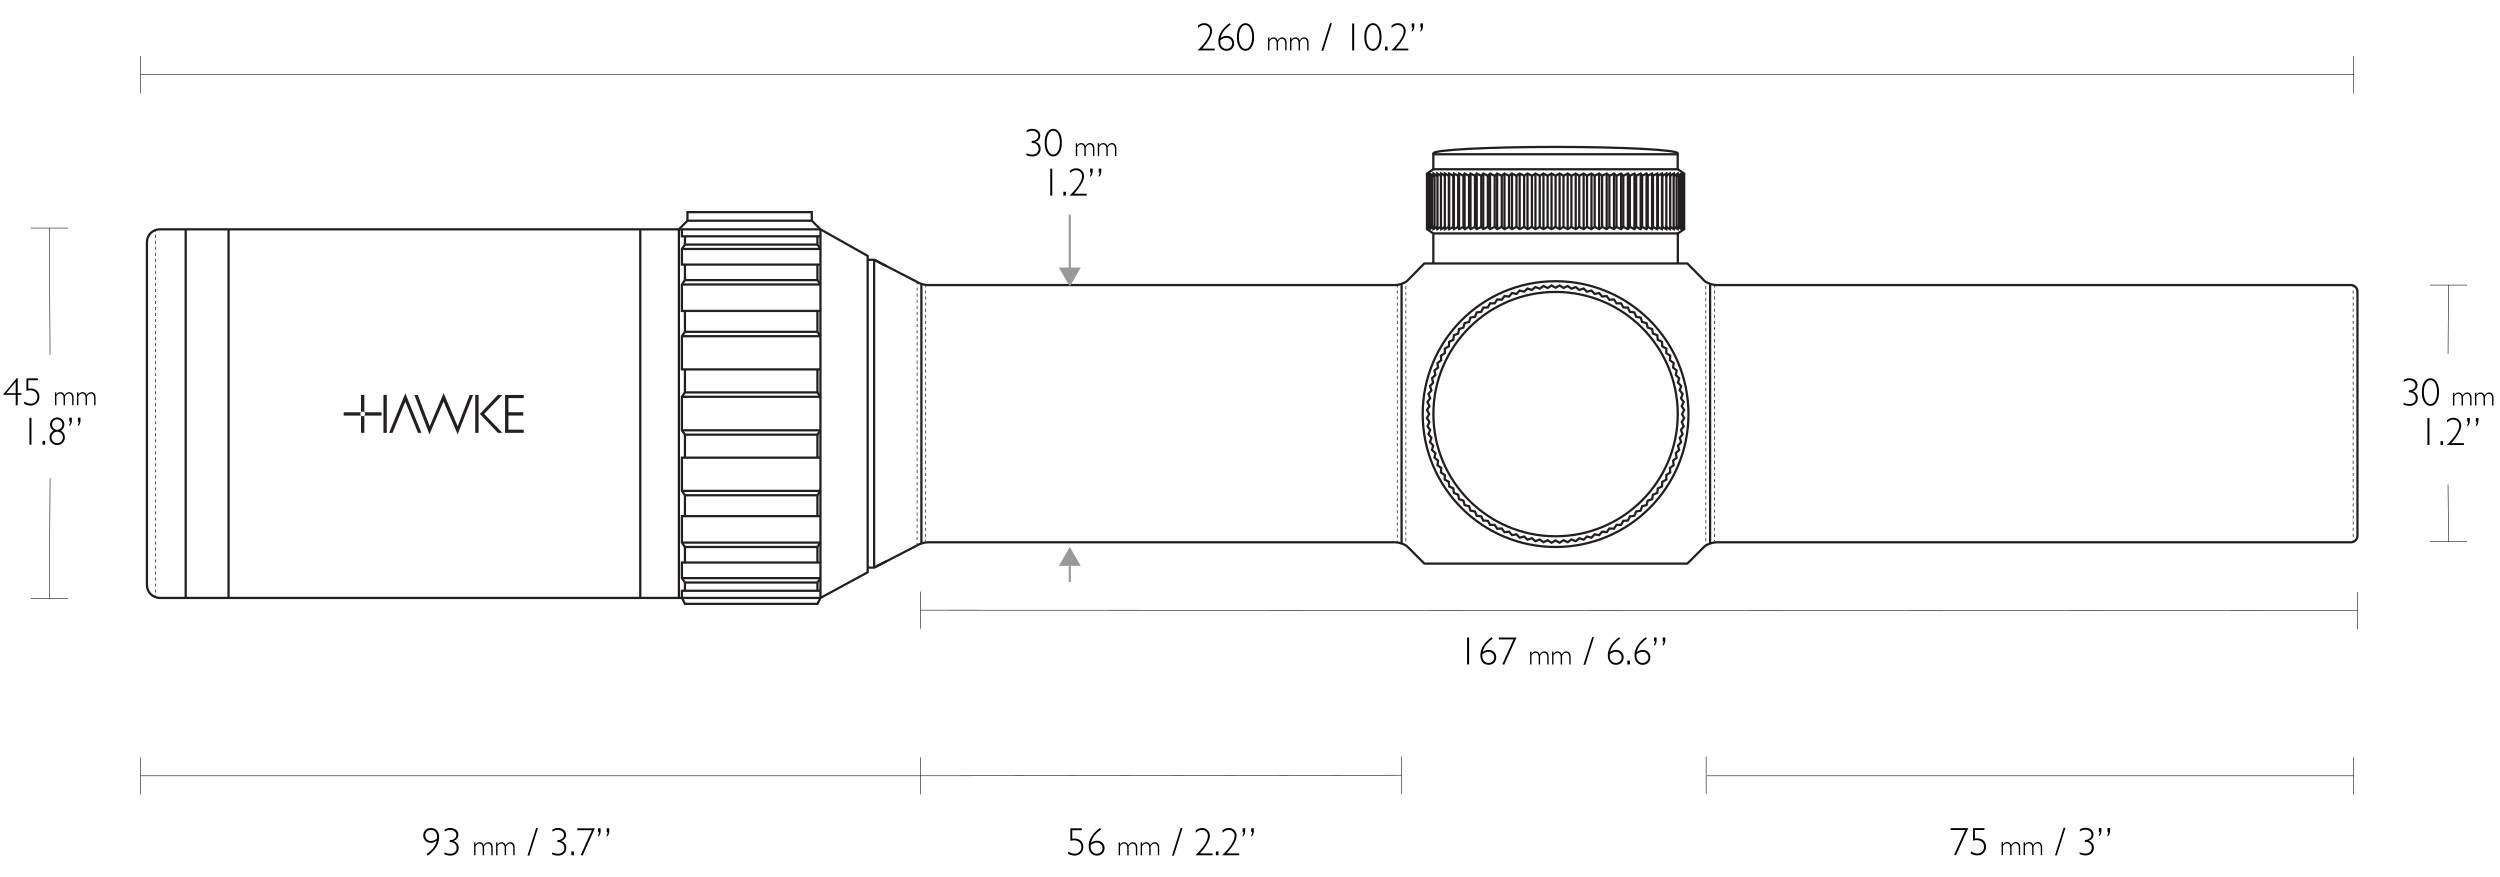 <?xml version="1.0" encoding="UTF-8"?><svg xmlns="http://www.w3.org/2000/svg" width="1140" height="400" viewBox="0 0 1140 400"><defs><style>.cls-1{stroke-dasharray:0 0 1.368 1.368;}.cls-1,.cls-2,.cls-3,.cls-4,.cls-5,.cls-6,.cls-7,.cls-8,.cls-9,.cls-10{fill:none;stroke-miterlimit:10;}.cls-1,.cls-2,.cls-3,.cls-4,.cls-5,.cls-7,.cls-8,.cls-9{stroke:#231f20;}.cls-1,.cls-2,.cls-4,.cls-5,.cls-7,.cls-8,.cls-9{stroke-width:.345px;}.cls-2{stroke-dasharray:0 0 1.386 1.386;}.cls-3{stroke-width:1.034px;}.cls-4{stroke-dasharray:0 0 1.392 1.392;}.cls-5{stroke-dasharray:0 0 1.387 1.387;}.cls-6{stroke:#999;}.cls-7{stroke-dasharray:0 0 1.387 1.387;}.cls-8{stroke-dasharray:0 0 1.371 1.371;}.cls-11,.cls-12,.cls-13{stroke-width:0px;}.cls-12{fill:#231f20;}.cls-13{fill:#999;}.cls-10{stroke:#000;stroke-width:.25px;}</style></defs><g id="SCOPE"><polyline class="cls-3" points="395.656 118.462 398.609 118.462 404.273 121.381"/><line class="cls-3" x1="639.118" y1="247.667" x2="639.118" y2="129.387"/><line class="cls-9" x1="641.075" y1="248.844" x2="641.075" y2="248.154"/><line class="cls-1" x1="641.075" y1="246.786" x2="641.075" y2="129.804"/><line class="cls-9" x1="641.075" y1="129.12" x2="641.075" y2="128.431"/><line class="cls-9" x1="637.162" y1="247.279" x2="637.162" y2="246.589"/><line class="cls-4" x1="637.162" y1="245.197" x2="637.162" y2="131.772"/><line class="cls-9" x1="637.162" y1="131.076" x2="637.162" y2="130.386"/><line class="cls-3" x1="779.807" y1="129.271" x2="779.807" y2="248.003"/><line class="cls-9" x1="781.764" y1="130.386" x2="781.764" y2="131.076"/><line class="cls-5" x1="781.764" y1="132.463" x2="781.764" y2="245.505"/><line class="cls-9" x1="781.764" y1="246.199" x2="781.764" y2="246.888"/><line class="cls-9" x1="777.85" y1="128.431" x2="777.85" y2="129.12"/><line class="cls-1" x1="777.85" y1="130.488" x2="777.85" y2="247.47"/><line class="cls-9" x1="777.85" y1="248.154" x2="777.85" y2="248.844"/><line class="cls-9" x1="70.913" y1="105.022" x2="70.913" y2="105.712"/><line class="cls-8" x1="70.913" y1="107.082" x2="70.913" y2="270.888"/><line class="cls-9" x1="70.913" y1="271.573" x2="70.913" y2="272.263"/><line class="cls-3" x1="104.218" y1="104.567" x2="104.218" y2="272.653"/><line class="cls-3" x1="291.967" y1="104.567" x2="291.967" y2="272.653"/><polygon class="cls-3" points="363.985 272.668 309.572 272.668 309.572 104.584 368.482 104.584 374.128 104.567 395.656 116.703 395.656 260.963 374.128 272.653 363.985 272.668"/><line class="cls-3" x1="420.158" y1="247.669" x2="420.158" y2="129.605"/><line class="cls-9" x1="422.115" y1="246.888" x2="422.115" y2="246.199"/><line class="cls-5" x1="422.115" y1="244.812" x2="422.115" y2="131.769"/><line class="cls-9" x1="422.115" y1="131.076" x2="422.115" y2="130.386"/><line class="cls-9" x1="418.202" y1="248.24" x2="418.202" y2="247.551"/><line class="cls-2" x1="418.202" y1="246.165" x2="418.202" y2="130.417"/><line class="cls-9" x1="418.202" y1="129.724" x2="418.202" y2="129.034"/><line class="cls-3" x1="398.609" y1="258.813" x2="398.609" y2="118.462"/><path class="cls-3" d="M309.589,104.567H72.864c-3.239,0-5.864,2.626-5.864,5.864v156.358c0,3.24,2.625,5.864,5.864,5.864h236.725"/><line class="cls-3" x1="84.671" y1="104.567" x2="84.671" y2="272.653"/><polygon class="cls-12" points="177.422 197.382 179.001 197.382 181.315 191.701 181.716 190.699 184.814 183.241 187.89 190.696 190.607 197.382 192.185 197.382 184.815 179.343 177.422 197.382 177.422 197.382"/><polygon class="cls-12" points="208.698 194.373 202.311 179.268 195.944 194.381 190.499 180.092 188.949 180.092 195.821 198.072 202.244 183.09 208.688 198.064 215.732 180.092 214.179 180.092 208.698 194.373 208.698 194.373"/><polygon class="cls-12" points="227.032 180.092 218.823 188.741 227.053 197.382 229.081 197.382 220.778 188.749 229.082 180.092 227.032 180.092 227.032 180.092"/><polygon class="cls-12" points="216.714 197.387 218.233 197.387 218.233 180.092 216.714 180.092 216.714 197.387 216.714 197.387"/><polygon class="cls-12" points="230.321 197.382 238.81 197.382 238.81 195.93 231.842 195.93 231.842 189.492 238.603 189.492 238.603 187.989 231.842 187.989 231.842 181.544 238.81 181.544 238.81 180.092 230.321 180.092 230.321 197.382 230.321 197.382"/><polygon class="cls-12" points="174.853 197.387 176.371 197.387 176.371 180.092 174.853 180.092 174.853 197.387 174.853 197.387"/><path class="cls-12" d="M156.712,187.981v1.519h7.91c-.195-.197-.314-.463-.314-.76s.118-.566.314-.76h-7.91Z"/><path class="cls-12" d="M164.626,187.978c.194-.194.462-.315.76-.315.294,0,.562.121.757.315v-7.886h-1.516v7.886h0Z"/><path class="cls-12" d="M166.46,188.741c0,.296-.12.563-.312.76h7.859v-1.519h-7.86c.194.194.314.463.314.76h0Z"/><path class="cls-12" d="M164.626,189.503v7.885h1.516v-7.885c-.195.194-.463.312-.757.312-.298,0-.566-.118-.76-.312h0Z"/><polyline class="cls-3" points="404.165 255.948 398.609 258.813 395.656 258.813"/><path class="cls-3" d="M765.053,188.832c0,30.77-24.942,55.71-55.711,55.71s-55.71-24.941-55.71-55.71,24.942-55.708,55.71-55.708,55.711,24.941,55.711,55.708Z"/><polygon class="cls-3" points="709.342 131.192 711.185 130.19 712.961 131.305 714.864 130.424 716.566 131.644 718.522 130.885 720.143 132.213 722.139 131.574 723.675 133.002 725.711 132.493 727.152 134.012 729.216 133.63 730.563 135.24 732.642 134.99 733.884 136.676 735.98 136.558 737.111 138.322 739.209 138.333 740.228 140.165 742.321 140.307 743.22 142.198 745.303 142.473 746.084 144.418 748.142 144.822 748.799 146.813 750.828 147.346 751.361 149.374 753.352 150.032 753.756 152.09 755.704 152.873 755.976 154.953 757.869 155.855 758.009 157.948 759.844 158.967 759.855 161.062 761.619 162.196 761.498 164.289 763.187 165.531 762.936 167.613 764.544 168.958 764.164 171.021 765.684 172.462 765.175 174.498 766.602 176.034 765.964 178.03 767.292 179.654 766.529 181.61 767.752 183.312 766.872 185.214 767.984 186.989 766.982 188.832 767.984 190.673 766.872 192.451 767.752 194.353 766.529 196.055 767.292 198.011 765.964 199.633 766.602 201.629 765.175 203.164 765.684 205.201 764.164 206.644 764.544 208.705 762.936 210.052 763.187 212.131 761.498 213.373 761.619 215.469 759.855 216.6 759.844 218.699 758.009 219.717 757.869 221.81 755.976 222.71 755.704 224.792 753.756 225.573 753.352 227.631 751.361 228.288 750.828 230.317 748.799 230.85 748.142 232.841 746.084 233.245 745.303 235.19 743.22 235.464 742.321 237.358 740.228 237.498 739.209 239.332 737.111 239.343 735.98 241.108 733.884 240.986 732.642 242.675 730.563 242.425 729.216 244.033 727.152 243.653 725.711 245.172 723.675 244.663 722.139 246.088 720.143 245.45 718.522 246.778 716.566 246.018 714.864 247.241 712.961 246.36 711.185 247.473 709.342 246.471 707.5 247.473 705.723 246.36 703.822 247.241 702.119 246.018 700.164 246.778 698.54 245.45 696.545 246.088 695.009 244.663 692.973 245.172 691.532 243.653 689.468 244.033 688.123 242.425 686.042 242.675 684.8 240.986 682.706 241.108 681.572 239.343 679.476 239.332 678.458 237.498 676.365 237.358 675.464 235.464 673.383 235.19 672.6 233.245 670.542 232.841 669.885 230.85 667.857 230.317 667.323 228.288 665.333 227.631 664.929 225.573 662.982 224.792 662.709 222.71 660.817 221.81 660.675 219.717 658.842 218.699 658.83 216.6 657.067 215.469 657.187 213.373 655.498 212.131 655.75 210.052 654.142 208.705 654.523 206.644 653.002 205.201 653.511 203.164 652.084 201.629 652.722 199.633 651.394 198.011 652.155 196.055 650.933 194.353 651.814 192.451 650.701 190.673 651.703 188.832 650.701 186.989 651.814 185.214 650.933 183.312 652.155 181.61 651.394 179.654 652.722 178.03 652.084 176.034 653.511 174.498 653.002 172.462 654.523 171.021 654.142 168.958 655.75 167.613 655.498 165.531 657.187 164.289 657.067 162.196 658.83 161.062 658.842 158.967 660.675 157.948 660.817 155.855 662.709 154.953 662.982 152.873 664.929 152.09 665.333 150.032 667.323 149.374 667.857 147.346 669.885 146.813 670.542 144.822 672.6 144.418 673.383 142.473 675.464 142.198 676.365 140.307 678.458 140.165 679.476 138.333 681.572 138.322 682.706 136.558 684.8 136.676 686.042 134.99 688.123 135.24 689.468 133.63 691.532 134.012 692.973 132.493 695.009 133.002 696.545 131.574 698.54 132.213 700.164 130.885 702.119 131.644 703.822 130.424 705.723 131.305 707.5 130.19 709.342 131.192"/><path class="cls-3" d="M769.94,188.834c0,33.466-27.132,60.594-60.597,60.594s-60.597-27.128-60.597-60.594,27.13-60.597,60.597-60.597,60.597,27.128,60.597,60.597Z"/><polygon class="cls-3" points="650.701 103.476 650.701 103.699 651.724 103.476 651.844 104.48 653.499 103.476 653.619 104.48 655.274 103.476 655.412 104.48 657.067 103.476 657.187 104.48 658.842 103.476 658.842 104.48 660.675 103.476 660.817 104.48 662.709 103.476 662.982 104.48 664.929 103.476 665.333 104.48 667.323 103.476 667.857 104.48 669.885 103.476 670.542 104.48 672.6 103.476 673.383 104.48 675.464 103.476 676.365 104.48 678.458 103.476 679.476 104.48 681.573 103.476 682.706 104.48 684.8 103.476 686.042 104.48 688.123 103.476 689.468 104.48 691.532 103.476 692.973 104.48 695.009 103.476 696.545 104.48 698.54 103.476 700.164 104.48 702.119 103.476 703.822 104.48 705.723 103.476 707.5 104.48 709.342 103.478 711.185 104.48 712.961 103.476 714.864 104.48 716.566 103.476 718.522 104.48 720.143 103.476 722.139 104.48 723.675 103.476 725.711 104.48 727.152 103.476 729.216 104.48 730.563 103.476 732.642 104.48 733.884 103.476 735.98 104.48 737.111 103.476 739.209 104.48 740.228 103.476 742.321 104.48 743.22 103.476 745.303 104.48 746.084 103.476 748.142 104.48 748.799 103.476 750.828 104.48 751.361 103.476 753.352 104.48 753.756 103.476 755.704 104.48 755.976 103.476 757.869 104.48 758.009 103.476 759.844 104.48 759.844 103.476 761.498 104.48 761.619 103.476 763.273 104.48 763.41 103.476 765.067 104.48 765.185 103.476 766.842 104.48 766.961 103.476 767.984 103.699 767.984 103.476 767.984 80.146 767.984 79.922 766.961 80.146 766.842 79.141 765.185 80.146 765.067 79.141 763.41 80.146 763.273 79.141 761.619 80.146 761.498 79.141 759.844 80.146 759.844 79.141 758.009 80.146 757.869 79.141 755.976 80.146 755.704 79.141 753.756 80.146 753.352 79.141 751.361 80.146 750.828 79.141 748.799 80.146 748.142 79.141 746.084 80.146 745.303 79.141 743.22 80.146 742.321 79.141 740.228 80.146 739.209 79.141 737.111 80.146 735.98 79.141 733.884 80.146 732.642 79.141 730.563 80.146 729.216 79.141 727.152 80.146 725.711 79.141 723.675 80.146 722.139 79.141 720.143 80.146 718.522 79.141 716.566 80.146 714.864 79.141 712.961 80.146 711.185 79.141 709.342 80.143 707.5 79.141 705.723 80.146 703.822 79.141 702.119 80.146 700.164 79.141 698.54 80.146 696.545 79.141 695.009 80.146 692.973 79.141 691.532 80.146 689.468 79.141 688.123 80.146 686.042 79.141 684.8 80.146 682.706 79.141 681.573 80.146 679.476 79.141 678.458 80.146 676.365 79.141 675.464 80.146 673.383 79.141 672.6 80.146 670.542 79.141 669.885 80.146 667.857 79.141 667.323 80.146 665.333 79.141 664.929 80.146 662.982 79.141 662.709 80.146 660.817 79.141 660.675 80.146 658.842 79.141 658.842 80.146 657.187 79.141 657.067 80.146 655.412 79.141 655.274 80.146 653.619 79.141 653.499 80.146 651.844 79.141 651.724 80.146 650.701 79.922 650.701 80.146 650.701 103.476"/><line class="cls-3" x1="711.185" y1="79.141" x2="711.185" y2="104.48"/><line class="cls-3" x1="714.864" y1="79.141" x2="714.864" y2="104.48"/><line class="cls-3" x1="718.522" y1="79.141" x2="718.522" y2="104.48"/><line class="cls-3" x1="722.139" y1="79.141" x2="722.139" y2="104.48"/><line class="cls-3" x1="725.711" y1="79.141" x2="725.711" y2="104.48"/><line class="cls-3" x1="729.216" y1="79.141" x2="729.216" y2="104.48"/><line class="cls-3" x1="732.642" y1="79.141" x2="732.642" y2="104.48"/><line class="cls-3" x1="735.98" y1="79.141" x2="735.98" y2="104.48"/><line class="cls-3" x1="739.209" y1="79.141" x2="739.209" y2="104.48"/><line class="cls-3" x1="742.321" y1="79.141" x2="742.321" y2="104.48"/><line class="cls-3" x1="748.142" y1="79.141" x2="748.142" y2="104.48"/><line class="cls-3" x1="750.828" y1="79.141" x2="750.828" y2="104.48"/><line class="cls-3" x1="753.352" y1="79.141" x2="753.352" y2="104.48"/><line class="cls-3" x1="755.704" y1="79.141" x2="755.704" y2="104.48"/><line class="cls-3" x1="757.869" y1="79.141" x2="757.869" y2="104.48"/><line class="cls-3" x1="759.844" y1="79.141" x2="759.844" y2="104.48"/><line class="cls-3" x1="761.619" y1="79.532" x2="761.619" y2="104.09"/><line class="cls-3" x1="763.187" y1="79.141" x2="763.187" y2="104.48"/><line class="cls-3" x1="764.544" y1="79.532" x2="764.544" y2="104.09"/><line class="cls-3" x1="765.684" y1="79.532" x2="765.684" y2="104.09"/><line class="cls-3" x1="766.602" y1="79.141" x2="766.602" y2="104.48"/><line class="cls-3" x1="767.292" y1="79.141" x2="767.292" y2="104.48"/><line class="cls-3" x1="767.752" y1="79.532" x2="767.752" y2="104.09"/><line class="cls-3" x1="745.303" y1="79.141" x2="745.303" y2="104.48"/><line class="cls-3" x1="709.342" y1="80.146" x2="709.342" y2="103.53"/><line class="cls-3" x1="712.961" y1="80.146" x2="712.961" y2="103.53"/><line class="cls-3" x1="716.566" y1="80.146" x2="716.566" y2="103.53"/><line class="cls-3" x1="720.143" y1="80.146" x2="720.143" y2="103.53"/><line class="cls-3" x1="723.675" y1="80.146" x2="723.675" y2="103.53"/><line class="cls-3" x1="727.175" y1="80.285" x2="727.175" y2="103.668"/><line class="cls-3" x1="730.563" y1="80.146" x2="730.563" y2="103.53"/><line class="cls-3" x1="733.884" y1="80.146" x2="733.884" y2="103.53"/><line class="cls-3" x1="737.111" y1="80.146" x2="737.111" y2="103.53"/><line class="cls-3" x1="740.228" y1="80.146" x2="740.228" y2="103.53"/><line class="cls-3" x1="743.22" y1="80.146" x2="743.22" y2="103.53"/><line class="cls-3" x1="746.084" y1="80.146" x2="746.084" y2="103.53"/><line class="cls-3" x1="748.799" y1="80.146" x2="748.799" y2="103.53"/><line class="cls-3" x1="751.361" y1="80.146" x2="751.361" y2="103.53"/><line class="cls-3" x1="753.756" y1="80.146" x2="753.756" y2="103.53"/><line class="cls-3" x1="755.976" y1="80.146" x2="755.976" y2="103.53"/><line class="cls-3" x1="758.009" y1="80.146" x2="758.009" y2="103.53"/><line class="cls-3" x1="707.5" y1="104.48" x2="707.5" y2="79.141"/><line class="cls-3" x1="703.822" y1="104.48" x2="703.822" y2="79.141"/><line class="cls-3" x1="700.164" y1="104.48" x2="700.164" y2="79.141"/><line class="cls-3" x1="696.545" y1="104.48" x2="696.545" y2="79.141"/><line class="cls-3" x1="692.973" y1="104.48" x2="692.973" y2="79.141"/><line class="cls-3" x1="689.468" y1="104.48" x2="689.468" y2="79.141"/><line class="cls-3" x1="686.042" y1="104.48" x2="686.042" y2="79.141"/><line class="cls-3" x1="682.706" y1="104.48" x2="682.706" y2="79.141"/><line class="cls-3" x1="679.476" y1="104.48" x2="679.476" y2="79.141"/><line class="cls-3" x1="676.365" y1="104.48" x2="676.365" y2="79.141"/><line class="cls-3" x1="670.542" y1="104.48" x2="670.542" y2="79.141"/><line class="cls-3" x1="667.857" y1="104.48" x2="667.857" y2="79.141"/><line class="cls-3" x1="665.333" y1="104.48" x2="665.333" y2="79.141"/><line class="cls-3" x1="662.982" y1="104.48" x2="662.982" y2="79.141"/><line class="cls-3" x1="660.817" y1="104.48" x2="660.817" y2="79.141"/><line class="cls-3" x1="658.842" y1="104.48" x2="658.842" y2="79.141"/><line class="cls-3" x1="657.067" y1="104.09" x2="657.067" y2="79.532"/><line class="cls-3" x1="655.499" y1="104.48" x2="655.499" y2="79.141"/><line class="cls-3" x1="654.14" y1="104.09" x2="654.14" y2="79.532"/><line class="cls-3" x1="653.001" y1="104.09" x2="653.001" y2="79.532"/><line class="cls-3" x1="652.084" y1="104.48" x2="652.084" y2="79.141"/><line class="cls-3" x1="651.394" y1="104.48" x2="651.394" y2="79.141"/><line class="cls-3" x1="650.933" y1="104.09" x2="650.933" y2="79.532"/><line class="cls-3" x1="673.383" y1="104.48" x2="673.383" y2="79.141"/><line class="cls-3" x1="705.723" y1="103.476" x2="705.723" y2="80.092"/><line class="cls-3" x1="702.119" y1="103.476" x2="702.119" y2="80.092"/><line class="cls-3" x1="698.54" y1="103.476" x2="698.54" y2="80.092"/><line class="cls-3" x1="695.009" y1="103.476" x2="695.009" y2="80.092"/><line class="cls-3" x1="691.509" y1="103.337" x2="691.509" y2="79.953"/><line class="cls-3" x1="688.123" y1="103.476" x2="688.123" y2="80.092"/><line class="cls-3" x1="684.8" y1="103.476" x2="684.8" y2="80.092"/><line class="cls-3" x1="681.573" y1="103.476" x2="681.573" y2="80.092"/><line class="cls-3" x1="678.458" y1="103.476" x2="678.458" y2="80.092"/><line class="cls-3" x1="675.464" y1="103.476" x2="675.464" y2="80.092"/><line class="cls-3" x1="672.6" y1="103.476" x2="672.6" y2="80.092"/><line class="cls-3" x1="669.885" y1="103.476" x2="669.885" y2="80.092"/><line class="cls-3" x1="667.323" y1="103.476" x2="667.323" y2="80.092"/><line class="cls-3" x1="664.929" y1="103.476" x2="664.929" y2="80.092"/><line class="cls-3" x1="662.709" y1="103.476" x2="662.709" y2="80.092"/><line class="cls-3" x1="660.675" y1="103.476" x2="660.675" y2="80.092"/><polyline class="cls-3" points="653.602 77.184 653.602 70.344 765.021 70.344 765.021 77.184"/><line class="cls-3" x1="653.602" y1="106.442" x2="765.175" y2="106.442"/><polyline class="cls-3" points="653.602 120.147 653.602 106.463 650.701 104.502 650.701 103.993"/><polyline class="cls-3" points="765.083 120.147 765.083 106.463 767.984 104.502 767.984 103.901"/><polyline class="cls-3" points="767.984 79.746 767.984 79.145 765.083 77.184 653.602 77.184 650.701 79.145 650.701 79.654"/><path class="cls-3" d="M654.008,70.286c-.268-.116-.406-.234-.406-.354,0-1.613,25.069-2.932,55.709-2.932s55.711,1.319,55.711,2.932c0,.115-.128.229-.374.34"/><line class="cls-3" x1="310.951" y1="196.218" x2="374.128" y2="196.218"/><line class="cls-3" x1="312.333" y1="225.84" x2="372.747" y2="225.84"/><line class="cls-3" x1="310.951" y1="223.838" x2="374.128" y2="223.838"/><line class="cls-3" x1="310.951" y1="247.426" x2="374.128" y2="247.426"/><line class="cls-3" x1="310.951" y1="263.627" x2="374.128" y2="263.627"/><line class="cls-3" x1="374.128" y1="247.426" x2="372.747" y2="249.428"/><polyline class="cls-3" points="312.333 249.428 310.951 247.426 310.951 235.37 374.128 235.37"/><line class="cls-3" x1="312.333" y1="249.428" x2="372.747" y2="249.428"/><line class="cls-3" x1="374.128" y1="263.627" x2="372.747" y2="265.629"/><polyline class="cls-3" points="312.333 265.629 310.951 263.627 310.951 256.501 374.128 256.501"/><polyline class="cls-3" points="310.951 272.571 310.951 269.393 374.128 269.393"/><line class="cls-3" x1="312.333" y1="265.629" x2="372.747" y2="265.629"/><line class="cls-3" x1="374.128" y1="223.838" x2="372.747" y2="225.84"/><polyline class="cls-3" points="312.333 225.84 310.951 223.838 310.951 208.702 374.128 208.702"/><line class="cls-3" x1="312.333" y1="198.22" x2="312.333" y2="208.702"/><line class="cls-3" x1="312.333" y1="225.84" x2="312.333" y2="235.37"/><line class="cls-3" x1="372.747" y1="225.84" x2="372.747" y2="235.37"/><line class="cls-3" x1="312.333" y1="249.428" x2="312.333" y2="256.501"/><line class="cls-3" x1="372.747" y1="249.428" x2="372.747" y2="256.501"/><line class="cls-3" x1="312.333" y1="265.629" x2="312.333" y2="269.393"/><line class="cls-3" x1="372.747" y1="265.629" x2="372.747" y2="269.393"/><line class="cls-3" x1="372.747" y1="198.22" x2="372.747" y2="208.702"/><polyline class="cls-3" points="310.951 272.571 312.333 275.369 372.747 275.369 374.128 272.689"/><polyline class="cls-3" points="374.128 180.938 372.747 178.936 312.333 178.936 310.951 180.938 310.951 196.218 312.333 198.22 372.747 198.22 374.128 196.218"/><line class="cls-3" x1="374.128" y1="180.938" x2="310.951" y2="180.938"/><line class="cls-3" x1="372.747" y1="151.316" x2="312.333" y2="151.316"/><line class="cls-3" x1="374.128" y1="153.318" x2="310.951" y2="153.318"/><line class="cls-3" x1="374.128" y1="129.73" x2="310.951" y2="129.73"/><line class="cls-3" x1="374.128" y1="113.529" x2="310.951" y2="113.529"/><polyline class="cls-3" points="374.128 141.786 310.951 141.786 310.951 129.73 312.333 127.728"/><line class="cls-3" x1="372.747" y1="127.728" x2="374.128" y2="129.73"/><line class="cls-3" x1="372.747" y1="127.728" x2="312.333" y2="127.728"/><polyline class="cls-3" points="374.128 120.654 310.951 120.654 310.951 113.529 312.333 111.527"/><line class="cls-3" x1="372.747" y1="111.527" x2="374.128" y2="113.529"/><polyline class="cls-3" points="374.128 107.763 310.951 107.763 310.951 104.467"/><line class="cls-3" x1="374.128" y1="272.668" x2="374.128" y2="104.584"/><line class="cls-3" x1="372.747" y1="111.527" x2="312.333" y2="111.527"/><polyline class="cls-3" points="374.128 168.454 310.951 168.454 310.951 153.318 312.333 151.316"/><line class="cls-3" x1="372.747" y1="151.316" x2="374.128" y2="153.318"/><line class="cls-3" x1="372.747" y1="178.936" x2="372.747" y2="168.454"/><line class="cls-3" x1="372.747" y1="151.316" x2="372.747" y2="141.786"/><line class="cls-3" x1="312.333" y1="151.316" x2="312.333" y2="141.786"/><line class="cls-3" x1="372.747" y1="127.728" x2="372.747" y2="120.654"/><line class="cls-3" x1="312.333" y1="127.728" x2="312.333" y2="120.654"/><line class="cls-3" x1="372.747" y1="111.527" x2="372.747" y2="107.763"/><line class="cls-3" x1="312.333" y1="111.527" x2="312.333" y2="107.763"/><line class="cls-3" x1="312.333" y1="178.936" x2="312.333" y2="168.454"/><polyline class="cls-3" points="309.572 104.584 313.473 100.645 313.473 96.723 370.179 96.723 370.179 100.645 374.128 104.567"/><line class="cls-3" x1="313.473" y1="100.645" x2="370.179" y2="100.645"/><path class="cls-3" d="M398.609,258.813l19.138-9.867c1.327-.917,3.731-1.667,5.344-1.667h213.096c1.613,0,4.002.772,5.311,1.714l7.993,7.994h119.965l7.975-7.991c1.307-.944,3.696-1.717,5.309-1.717h289.329c1.612,0,2.932-1.32,2.932-2.932v-111.419c0-1.613-1.32-2.932-2.932-2.932h-289.329c-1.613,0-3.996-.78-5.297-1.733l-7.987-8.116h-119.965l-8.005,8.117c-1.302.952-3.686,1.731-5.298,1.731h-213.096c-1.613,0-4.017-.751-5.344-1.668l-19.138-9.866"/><line class="cls-9" x1="1073.047" y1="130.388" x2="1073.047" y2="131.077"/><line class="cls-7" x1="1073.047" y1="132.464" x2="1073.047" y2="245.505"/><line class="cls-9" x1="1073.047" y1="246.199" x2="1073.047" y2="246.888"/></g><g id="DIM_LiNES"><line class="cls-10" x1="1073.301" y1="42.529" x2="1073.301" y2="25.529"/><line class="cls-10" x1="64.163" y1="42.529" x2="64.163" y2="25.529"/><line class="cls-10" x1="64.163" y1="34.029" x2="1073.301" y2="34.029"/><line class="cls-10" x1="1075" y1="287" x2="1075" y2="270.001"/><line class="cls-10" x1="419.66" y1="286.728" x2="419.66" y2="269.728"/><line class="cls-10" x1="419.661" y1="278.228" x2="1075" y2="278.5"/><line class="cls-10" x1="419.661" y1="362.275" x2="419.661" y2="345.276"/><line class="cls-10" x1="64.163" y1="362.275" x2="64.163" y2="345.276"/><line class="cls-10" x1="64.163" y1="353.776" x2="419.661" y2="353.776"/><line class="cls-10" x1="639" y1="362" x2="639" y2="345.001"/><line class="cls-10" x1="419.661" y1="353.776" x2="639" y2="353.5"/><line class="cls-10" x1="778" y1="362" x2="778" y2="345.001"/><line class="cls-10" x1="778.407" y1="353.776" x2="1073.301" y2="353.776"/><line class="cls-10" x1="1073.301" y1="362.275" x2="1073.301" y2="345.276"/><line class="cls-10" x1="1108" y1="247" x2="1124.999" y2="247"/><line class="cls-10" x1="1108" y1="130" x2="1124.999" y2="130"/><line class="cls-10" x1="1116.306" y1="220.937" x2="1116.5" y2="247"/><line class="cls-10" x1="1116.5" y1="130" x2="1116.306" y2="161.368"/><line class="cls-10" x1="14" y1="273" x2="30.999" y2="273"/><line class="cls-10" x1="14" y1="104" x2="30.999" y2="104"/><line class="cls-10" x1="22.831" y1="218" x2="22.5" y2="273"/><line class="cls-10" x1="22.5" y1="104" x2="22.831" y2="161.824"/><line class="cls-6" x1="487.83" y1="256.564" x2="487.83" y2="265.428"/><polygon class="cls-13" points="482.844 258.023 487.83 249.388 492.817 258.023 482.844 258.023"/><line class="cls-6" x1="487.83" y1="97.927" x2="487.83" y2="123.459"/><polygon class="cls-13" points="482.844 122 487.83 130.635 492.817 122 482.844 122"/></g><g id="TEXT"><path class="cls-11" d="M195.019,390.157l-.501-.659c2.707-1.951,4.242-3.976,4.606-6.073-.955.615-1.855.923-2.698.923-.967,0-1.778-.324-2.435-.972s-.984-1.445-.984-2.394c0-.996.324-1.815.971-2.457s1.475-.962,2.483-.962c1.166,0,2.087.384,2.764,1.151s1.015,1.816,1.015,3.147c0,3.053-1.74,5.818-5.221,8.297ZM199.282,382.335c.018-.188.026-.369.026-.545,0-1.055-.245-1.88-.734-2.475s-1.176-.892-2.061-.892c-.727,0-1.34.238-1.841.716s-.751,1.074-.751,1.789c0,.727.242,1.334.725,1.823s1.088.734,1.815.734c1.031,0,1.972-.384,2.821-1.151Z"/><path class="cls-11" d="M202.762,379.232v-.879c.715-.527,1.576-.791,2.584-.791,1.072,0,1.95.29,2.632.87s1.024,1.321,1.024,2.224c0,.644-.19,1.219-.571,1.723s-.935.867-1.661,1.09v.035c1.588.533,2.382,1.576,2.382,3.129,0,1.084-.362,1.942-1.085,2.575s-1.586.949-2.588.949c-1.02,0-1.963-.202-2.83-.606v-.844c.844.393,1.752.589,2.725.589.85,0,1.538-.24,2.065-.721s.791-1.11.791-1.89c0-.838-.28-1.505-.839-2s-1.335-.733-2.325-.716v-.861c.902,0,1.632-.233,2.188-.699s.835-1.026.835-1.683c0-.65-.268-1.197-.804-1.64s-1.206-.663-2.008-.663c-.879,0-1.717.27-2.514.809Z"/><path class="cls-11" d="M216.83,384.159v1.028h.025c.474-.762,1.094-1.143,1.86-1.143.893,0,1.522.468,1.885,1.402.55-.935,1.227-1.402,2.031-1.402.605,0,1.094.216,1.466.647s.559,1.005.559,1.72v3.587h-.622v-3.313c0-.631-.133-1.127-.4-1.488-.267-.362-.641-.543-1.123-.543-.36,0-.673.107-.94.323s-.541.564-.825,1.041v3.981h-.628v-3.326c0-.647-.139-1.145-.415-1.495-.277-.349-.649-.523-1.114-.523-.677,0-1.263.417-1.758,1.25v4.095h-.622v-5.84h.622Z"/><path class="cls-11" d="M226.853,384.159v1.028h.025c.474-.762,1.094-1.143,1.86-1.143.893,0,1.522.468,1.885,1.402.55-.935,1.227-1.402,2.031-1.402.605,0,1.094.216,1.466.647s.559,1.005.559,1.72v3.587h-.622v-3.313c0-.631-.133-1.127-.4-1.488-.267-.362-.641-.543-1.123-.543-.36,0-.673.107-.94.323s-.541.564-.825,1.041v3.981h-.628v-3.326c0-.647-.139-1.145-.415-1.495-.277-.349-.649-.523-1.114-.523-.677,0-1.263.417-1.758,1.25v4.095h-.622v-5.84h.622Z"/><path class="cls-11" d="M244.487,377.562h.83l-3.942,12.595h-.848l3.96-12.595Z"/><path class="cls-11" d="M251.865,379.232v-.879c.715-.527,1.576-.791,2.584-.791,1.072,0,1.949.29,2.633.87.682.58,1.023,1.321,1.023,2.224,0,.644-.19,1.219-.571,1.723s-.935.867-1.661,1.09v.035c1.588.533,2.382,1.576,2.382,3.129,0,1.084-.362,1.942-1.085,2.575-.725.633-1.587.949-2.589.949-1.02,0-1.963-.202-2.83-.606v-.844c.844.393,1.752.589,2.725.589.85,0,1.538-.24,2.065-.721s.791-1.11.791-1.89c0-.838-.28-1.505-.84-2s-1.334-.733-2.324-.716v-.861c.902,0,1.632-.233,2.188-.699s.835-1.026.835-1.683c0-.65-.268-1.197-.805-1.64-.535-.442-1.205-.663-2.008-.663-.879,0-1.717.27-2.514.809Z"/><path class="cls-11" d="M261.709,388.25v1.749h-1.169v-1.749h1.169Z"/><path class="cls-11" d="M271.262,377.721l-5.613,12.438-.794-.335,5.067-11.25h-6.693v-.853h8.033Z"/><path class="cls-11" d="M273.89,377.685v1.371c0,1.066-.39,1.893-1.169,2.478v-.624c.252-.357.378-.85.378-1.477h-.378v-1.749h1.169ZM277.828,377.685v1.371c0,1.066-.39,1.893-1.169,2.478v-.624c.252-.357.378-.85.378-1.477h-.378v-1.749h1.169Z"/><path class="cls-11" d="M493.297,377.721v.853h-4.342v3.885c.334-.053.662-.079.984-.079,1.225,0,2.209.344,2.953,1.032s1.116,1.613,1.116,2.773c0,1.137-.378,2.083-1.134,2.839s-1.702,1.134-2.839,1.134c-.949,0-1.934-.27-2.953-.809v-1.046c1.143.662,2.139.993,2.988.993.879,0,1.603-.287,2.171-.861s.853-1.301.853-2.18c0-.961-.302-1.713-.905-2.255s-1.406-.812-2.408-.812c-.545,0-1.107.088-1.688.264v-5.731h5.203Z"/><path class="cls-11" d="M501.559,377.562l.536.65c-2.625,1.857-4.148,3.891-4.57,6.1.861-.639,1.767-.958,2.716-.958.979,0,1.796.32,2.452.962s.984,1.438.984,2.387c0,1.002-.328,1.828-.984,2.478s-1.491.976-2.505.976c-1.137,0-2.045-.392-2.725-1.174s-1.02-1.829-1.02-3.142c0-3,1.705-5.76,5.115-8.279ZM497.358,385.376c-.023.211-.035.419-.035.624,0,.996.264,1.794.791,2.394s1.201.901,2.022.901c.744,0,1.368-.236,1.872-.708s.756-1.056.756-1.753c0-.738-.255-1.358-.765-1.859s-1.137-.751-1.881-.751c-.961,0-1.881.384-2.76,1.151Z"/><path class="cls-11" d="M510.749,384.159v1.028h.025c.474-.762,1.094-1.143,1.86-1.143.893,0,1.522.468,1.885,1.402.55-.935,1.227-1.402,2.031-1.402.605,0,1.094.216,1.466.647s.559,1.005.559,1.72v3.587h-.622v-3.313c0-.631-.133-1.127-.4-1.488-.267-.362-.641-.543-1.123-.543-.36,0-.673.107-.94.323s-.541.564-.825,1.041v3.981h-.628v-3.326c0-.647-.139-1.145-.415-1.495-.277-.349-.649-.523-1.114-.523-.677,0-1.263.417-1.758,1.25v4.095h-.622v-5.84h.622Z"/><path class="cls-11" d="M520.772,384.159v1.028h.025c.474-.762,1.094-1.143,1.86-1.143.893,0,1.522.468,1.885,1.402.55-.935,1.227-1.402,2.031-1.402.605,0,1.094.216,1.466.647s.559,1.005.559,1.72v3.587h-.622v-3.313c0-.631-.133-1.127-.4-1.488-.267-.362-.641-.543-1.123-.543-.36,0-.673.107-.94.323s-.541.564-.825,1.041v3.981h-.628v-3.326c0-.647-.139-1.145-.415-1.495-.277-.349-.649-.523-1.114-.523-.677,0-1.263.417-1.758,1.25v4.095h-.622v-5.84h.622Z"/><path class="cls-11" d="M538.406,377.562h.83l-3.942,12.595h-.848l3.96-12.595Z"/><path class="cls-11" d="M545.256,379.76v-1.081c.908-.744,1.863-1.116,2.865-1.116s1.852.341,2.549,1.023,1.046,1.517,1.046,2.501c0,1.951-1.506,4.641-4.518,8.068h5.713v.844h-7.796c3.791-3.65,5.686-6.615,5.686-8.895,0-.756-.264-1.392-.791-1.907s-1.181-.773-1.96-.773c-.516,0-.979.105-1.389.316s-.879.551-1.406,1.02Z"/><path class="cls-11" d="M555.627,388.25v1.749h-1.169v-1.749h1.169Z"/><path class="cls-11" d="M557.438,379.76v-1.081c.908-.744,1.863-1.116,2.865-1.116s1.852.341,2.549,1.023,1.046,1.517,1.046,2.501c0,1.951-1.506,4.641-4.518,8.068h5.713v.844h-7.796c3.791-3.65,5.686-6.615,5.686-8.895,0-.756-.264-1.392-.791-1.907s-1.181-.773-1.96-.773c-.516,0-.979.105-1.389.316s-.879.551-1.406,1.02Z"/><path class="cls-11" d="M567.809,377.685v1.371c0,1.066-.39,1.893-1.169,2.478v-.624c.252-.357.378-.85.378-1.477h-.378v-1.749h1.169ZM571.746,377.685v1.371c0,1.066-.39,1.893-1.169,2.478v-.624c.252-.357.378-.85.378-1.477h-.378v-1.749h1.169Z"/><path class="cls-11" d="M897.512,377.629l-5.613,12.438-.794-.336,5.067-11.25h-6.693v-.853h8.033Z"/><path class="cls-11" d="M904.912,377.629v.853h-4.342v3.885c.334-.053.662-.079.984-.079,1.225,0,2.209.345,2.953,1.033s1.116,1.612,1.116,2.772c0,1.137-.378,2.083-1.134,2.839s-1.702,1.134-2.839,1.134c-.949,0-1.934-.27-2.953-.809v-1.046c1.143.662,2.139.993,2.988.993.879,0,1.603-.287,2.171-.861s.853-1.301.853-2.18c0-.961-.302-1.712-.905-2.254s-1.406-.814-2.408-.814c-.545,0-1.107.088-1.688.264v-5.731h5.203Z"/><path class="cls-11" d="M913.363,384.067v1.028h.025c.475-.762,1.094-1.143,1.86-1.143.893,0,1.522.468,1.885,1.403.551-.935,1.228-1.403,2.031-1.403.606,0,1.094.216,1.467.647.372.432.559,1.005.559,1.721v3.586h-.622v-3.313c0-.63-.134-1.127-.4-1.488-.267-.362-.641-.543-1.123-.543-.36,0-.673.108-.94.324s-.542.562-.825,1.041v3.979h-.629v-3.326c0-.647-.139-1.145-.415-1.495-.277-.349-.649-.523-1.114-.523-.678,0-1.264.417-1.759,1.251v4.094h-.622v-5.84h.622Z"/><path class="cls-11" d="M923.387,384.067v1.028h.025c.474-.762,1.094-1.143,1.859-1.143.894,0,1.522.468,1.886,1.403.55-.935,1.227-1.403,2.031-1.403.605,0,1.094.216,1.466.647.373.432.559,1.005.559,1.721v3.586h-.622v-3.313c0-.63-.133-1.127-.399-1.488-.267-.362-.642-.543-1.124-.543-.359,0-.673.108-.94.324s-.541.562-.825,1.041v3.979h-.628v-3.326c0-.647-.139-1.145-.416-1.495-.277-.349-.648-.523-1.114-.523-.677,0-1.263.417-1.758,1.251v4.094h-.622v-5.84h.622Z"/><path class="cls-11" d="M941.021,377.471h.829l-3.942,12.595h-.848l3.961-12.595Z"/><path class="cls-11" d="M948.398,379.141v-.879c.715-.527,1.576-.791,2.584-.791,1.072,0,1.949.29,2.633.87.682.58,1.023,1.321,1.023,2.224,0,.644-.19,1.219-.571,1.723s-.935.867-1.661,1.09v.035c1.588.533,2.382,1.576,2.382,3.129,0,1.084-.362,1.942-1.085,2.575-.725.633-1.587.949-2.589.949-1.02,0-1.963-.202-2.83-.606v-.844c.844.393,1.752.589,2.725.589.85,0,1.538-.24,2.065-.721s.791-1.11.791-1.89c0-.838-.28-1.504-.84-1.999s-1.334-.734-2.324-.717v-.861c.902,0,1.632-.232,2.188-.698s.835-1.027.835-1.684c0-.65-.268-1.196-.805-1.639-.535-.442-1.205-.664-2.008-.664-.879,0-1.717.27-2.514.809Z"/><path class="cls-11" d="M958.242,377.594v1.371c0,1.066-.39,1.893-1.169,2.478v-.624c.252-.357.378-.85.378-1.477h-.378v-1.749h1.169ZM962.18,377.594v1.371c0,1.066-.39,1.893-1.169,2.478v-.624c.252-.357.378-.85.378-1.477h-.378v-1.749h1.169Z"/><path class="cls-11" d="M669.902,290.719v12.278h-.914v-12.278h.914Z"/><path class="cls-11" d="M680.168,290.56l.536.65c-2.625,1.857-4.148,3.891-4.57,6.1.861-.639,1.767-.958,2.716-.958.979,0,1.796.321,2.452.963s.984,1.437.984,2.386c0,1.002-.328,1.828-.984,2.478s-1.491.976-2.505.976c-1.137,0-2.045-.391-2.725-1.173s-1.02-1.83-1.02-3.143c0-3,1.705-5.76,5.115-8.279ZM675.967,298.374c-.023.211-.035.419-.035.624,0,.996.264,1.795.791,2.396s1.201.9,2.022.9c.744,0,1.368-.235,1.872-.707s.756-1.057.756-1.754c0-.738-.255-1.357-.765-1.858s-1.137-.752-1.881-.752c-.961,0-1.881.384-2.76,1.151Z"/><path class="cls-11" d="M691.506,290.719l-5.613,12.438-.794-.336,5.068-11.25h-6.694v-.853h8.033Z"/><path class="cls-11" d="M698.358,297.157v1.028h.025c.474-.762,1.094-1.143,1.859-1.143.894,0,1.522.468,1.886,1.403.55-.935,1.227-1.403,2.031-1.403.605,0,1.094.216,1.466.647.373.432.559,1.005.559,1.721v3.586h-.622v-3.313c0-.63-.133-1.127-.399-1.488-.267-.362-.642-.543-1.124-.543-.359,0-.673.108-.94.324s-.541.562-.825,1.041v3.979h-.628v-3.326c0-.647-.139-1.145-.416-1.495-.277-.349-.648-.523-1.114-.523-.677,0-1.263.417-1.758,1.251v4.094h-.622v-5.84h.622Z"/><path class="cls-11" d="M708.381,297.157v1.028h.025c.475-.762,1.094-1.143,1.86-1.143.893,0,1.522.468,1.885,1.403.551-.935,1.228-1.403,2.031-1.403.606,0,1.094.216,1.467.647.372.432.559,1.005.559,1.721v3.586h-.622v-3.313c0-.63-.134-1.127-.4-1.488-.267-.362-.641-.543-1.123-.543-.36,0-.673.108-.94.324s-.542.562-.825,1.041v3.979h-.629v-3.326c0-.647-.139-1.145-.415-1.495-.277-.349-.649-.523-1.114-.523-.678,0-1.264.417-1.759,1.251v4.094h-.622v-5.84h.622Z"/><path class="cls-11" d="M726.016,290.56h.829l-3.942,12.595h-.848l3.961-12.595Z"/><path class="cls-11" d="M738.27,290.56l.536.65c-2.625,1.857-4.148,3.891-4.57,6.1.861-.639,1.767-.958,2.716-.958.979,0,1.796.321,2.452.963s.984,1.437.984,2.386c0,1.002-.328,1.828-.984,2.478s-1.491.976-2.505.976c-1.137,0-2.045-.391-2.725-1.173s-1.02-1.83-1.02-3.143c0-3,1.705-5.76,5.115-8.279ZM734.069,298.374c-.023.211-.035.419-.035.624,0,.996.264,1.795.791,2.396s1.201.9,2.022.9c.744,0,1.368-.235,1.872-.707s.756-1.057.756-1.754c0-.738-.255-1.357-.765-1.858s-1.137-.752-1.881-.752c-.961,0-1.881.384-2.76,1.151Z"/><path class="cls-11" d="M743.236,301.248v1.749h-1.169v-1.749h1.169Z"/><path class="cls-11" d="M750.452,290.56l.536.65c-2.625,1.857-4.148,3.891-4.57,6.1.861-.639,1.767-.958,2.716-.958.979,0,1.796.321,2.452.963s.984,1.437.984,2.386c0,1.002-.328,1.828-.984,2.478s-1.491.976-2.505.976c-1.137,0-2.045-.391-2.725-1.173s-1.02-1.83-1.02-3.143c0-3,1.705-5.76,5.115-8.279ZM746.251,298.374c-.023.211-.035.419-.035.624,0,.996.264,1.795.791,2.396s1.201.9,2.022.9c.744,0,1.368-.235,1.872-.707s.756-1.057.756-1.754c0-.738-.255-1.357-.765-1.858s-1.137-.752-1.881-.752c-.961,0-1.881.384-2.76,1.151Z"/><path class="cls-11" d="M755.418,290.684v1.371c0,1.066-.39,1.893-1.169,2.478v-.624c.252-.357.378-.85.378-1.477h-.378v-1.749h1.169ZM759.356,290.684v1.371c0,1.066-.39,1.893-1.169,2.478v-.624c.252-.357.378-.85.378-1.477h-.378v-1.749h1.169Z"/><path class="cls-11" d="M8.075,172.345v6.961h1.714v.738h-1.714v4.737h-.914v-4.737H1.562v-.299l6.17-7.401h.343ZM7.161,179.307v-5.178l-4.328,5.178h4.328Z"/><path class="cls-11" d="M17.259,172.503v.853h-4.342v3.885c.334-.053.662-.079.984-.079,1.225,0,2.209.344,2.953,1.032s1.116,1.613,1.116,2.773c0,1.137-.378,2.083-1.134,2.839s-1.702,1.134-2.839,1.134c-.949,0-1.934-.27-2.953-.809v-1.046c1.143.662,2.139.993,2.988.993.879,0,1.603-.287,2.171-.861s.853-1.301.853-2.18c0-.961-.302-1.713-.905-2.255s-1.406-.812-2.408-.812c-.545,0-1.107.088-1.688.264v-5.731h5.203Z"/><path class="cls-11" d="M25.711,178.942v1.028h.025c.474-.762,1.094-1.143,1.86-1.143.893,0,1.522.468,1.885,1.402.55-.935,1.227-1.402,2.031-1.402.605,0,1.094.216,1.466.647s.559,1.005.559,1.72v3.587h-.622v-3.313c0-.631-.133-1.127-.4-1.488-.267-.362-.641-.543-1.123-.543-.36,0-.673.107-.94.323s-.541.564-.825,1.041v3.981h-.628v-3.326c0-.647-.139-1.145-.415-1.495-.277-.349-.649-.523-1.114-.523-.677,0-1.263.417-1.758,1.25v4.095h-.622v-5.84h.622Z"/><path class="cls-11" d="M35.734,178.942v1.028h.025c.474-.762,1.095-1.143,1.86-1.143.893,0,1.522.468,1.885,1.402.551-.935,1.227-1.402,2.031-1.402.606,0,1.094.216,1.467.647.371.432.559,1.005.559,1.72v3.587h-.623v-3.313c0-.631-.133-1.127-.4-1.488-.266-.362-.641-.543-1.123-.543-.359,0-.672.107-.94.323-.266.216-.541.564-.824,1.041v3.981h-.629v-3.326c0-.647-.139-1.145-.416-1.495-.277-.349-.648-.523-1.113-.523-.678,0-1.264.417-1.759,1.25v4.095h-.622v-5.84h.622Z"/><path class="cls-11" d="M14.345,190.504v12.278h-.914v-12.278h.914Z"/><path class="cls-11" d="M20.576,201.033v1.749h-1.169v-1.749h1.169Z"/><path class="cls-11" d="M24.426,196.393c-1.072-.727-1.608-1.649-1.608-2.769,0-.885.322-1.652.967-2.303s1.403-.976,2.276-.976c.896,0,1.667.32,2.312.962s.967,1.408.967,2.299c0,1.154-.521,2.083-1.565,2.786,1.207.727,1.81,1.74,1.81,3.041,0,.984-.335,1.815-1.006,2.491s-1.493,1.016-2.465,1.016c-.984,0-1.818-.334-2.501-1.002s-1.024-1.48-1.024-2.435c0-1.336.612-2.373,1.837-3.111ZM28.671,199.381c0-.697-.253-1.292-.76-1.784s-1.123-.738-1.85-.738c-.709,0-1.312.256-1.81.769s-.747,1.127-.747,1.842c0,.721.252,1.336.756,1.846s1.122.765,1.855.765c.744,0,1.356-.255,1.837-.765s.721-1.154.721-1.934ZM23.74,193.606c0,.668.227,1.233.681,1.696s1.012.694,1.674.694c.668,0,1.222-.231,1.661-.694s.659-1.043.659-1.74c0-.65-.229-1.206-.685-1.666s-1.014-.69-1.67-.69c-.644,0-1.192.232-1.644.698s-.677,1.033-.677,1.701Z"/><path class="cls-11" d="M32.758,190.469v1.371c0,1.066-.39,1.893-1.169,2.478v-.624c.252-.357.378-.85.378-1.477h-.378v-1.749h1.169ZM36.696,190.469v1.371c0,1.066-.391,1.893-1.17,2.478v-.624c.252-.357.379-.85.379-1.477h-.379v-1.749h1.17Z"/><path class="cls-11" d="M1096.12,174.158v-.879c.715-.527,1.576-.791,2.584-.791,1.072,0,1.949.29,2.632.87s1.024,1.321,1.024,2.224c0,.644-.19,1.218-.571,1.722s-.935.867-1.661,1.09v.035c1.588.533,2.382,1.576,2.382,3.129,0,1.084-.362,1.942-1.086,2.575s-1.586.949-2.588.949c-1.02,0-1.963-.202-2.83-.606v-.844c.844.393,1.752.589,2.725.589.85,0,1.538-.24,2.065-.721s.791-1.11.791-1.89c0-.838-.28-1.504-.84-1.999s-1.334-.734-2.324-.717v-.861c.902,0,1.632-.232,2.188-.698s.835-1.027.835-1.683c0-.65-.269-1.197-.805-1.639s-1.205-.664-2.008-.664c-.879,0-1.717.27-2.514.809Z"/><path class="cls-11" d="M1108.284,172.488c1.102,0,2.03.552,2.786,1.657s1.134,2.67,1.134,4.697c0,1.887-.371,3.398-1.112,4.535s-1.665,1.705-2.772,1.705c-1.16,0-2.109-.558-2.848-1.674s-1.107-2.586-1.107-4.408c0-2.268.397-3.919,1.19-4.957s1.704-1.556,2.729-1.556ZM1108.249,184.221c.914,0,1.649-.516,2.206-1.547s.835-2.338.835-3.92c0-1.547-.272-2.834-.814-3.862s-1.272-1.542-2.192-1.542c-.867,0-1.585.505-2.153,1.516s-.853,2.318-.853,3.924c0,1.623.276,2.935.83,3.934s1.268,1.498,2.141,1.498Z"/><path class="cls-11" d="M1119.188,179.084v1.028h.025c.475-.762,1.094-1.143,1.86-1.143.893,0,1.522.468,1.885,1.403.551-.935,1.228-1.403,2.031-1.403.606,0,1.094.216,1.467.647.372.432.559,1.005.559,1.721v3.586h-.622v-3.313c0-.63-.134-1.127-.4-1.488-.267-.362-.641-.543-1.123-.543-.36,0-.673.108-.94.324s-.542.562-.825,1.041v3.979h-.629v-3.326c0-.647-.139-1.145-.415-1.495-.277-.349-.649-.523-1.114-.523-.678,0-1.264.417-1.759,1.251v4.094h-.622v-5.84h.622Z"/><path class="cls-11" d="M1129.211,179.084v1.028h.025c.474-.762,1.095-1.143,1.86-1.143.893,0,1.522.468,1.885,1.403.551-.935,1.227-1.403,2.031-1.403.606,0,1.094.216,1.467.647.371.432.559,1.005.559,1.721v3.586h-.623v-3.313c0-.63-.133-1.127-.4-1.488-.266-.362-.641-.543-1.123-.543-.359,0-.672.108-.94.324-.266.216-.541.562-.824,1.041v3.979h-.629v-3.326c0-.647-.139-1.145-.416-1.495-.277-.349-.648-.523-1.113-.523-.678,0-1.264.417-1.759,1.251v4.094h-.622v-5.84h.622Z"/><path class="cls-11" d="M1107.821,190.645v12.278h-.914v-12.278h.914Z"/><path class="cls-11" d="M1114.053,201.175v1.749h-1.169v-1.749h1.169Z"/><path class="cls-11" d="M1115.863,192.685v-1.081c.908-.744,1.863-1.116,2.865-1.116s1.852.342,2.549,1.024,1.046,1.516,1.046,2.5c0,1.951-1.506,4.641-4.518,8.068h5.713v.844h-7.796c3.791-3.65,5.686-6.615,5.686-8.895,0-.756-.264-1.392-.791-1.907s-1.181-.773-1.96-.773c-.516,0-.979.105-1.389.316s-.879.551-1.406,1.02Z"/><path class="cls-11" d="M1126.234,190.61v1.371c0,1.066-.39,1.893-1.169,2.478v-.624c.252-.357.378-.85.378-1.477h-.378v-1.749h1.169ZM1130.173,190.61v1.371c0,1.066-.391,1.893-1.17,2.478v-.624c.252-.357.379-.85.379-1.477h-.379v-1.749h1.17Z"/><path class="cls-11" d="M468.128,60.415v-.879c.715-.527,1.576-.791,2.584-.791,1.072,0,1.95.29,2.632.87s1.024,1.321,1.024,2.224c0,.644-.19,1.219-.571,1.723s-.935.867-1.661,1.09v.035c1.588.533,2.382,1.576,2.382,3.129,0,1.084-.362,1.942-1.085,2.575s-1.586.949-2.588.949c-1.02,0-1.963-.202-2.83-.606v-.844c.844.393,1.752.589,2.725.589.85,0,1.538-.24,2.065-.721s.791-1.11.791-1.89c0-.838-.28-1.504-.839-2s-1.335-.734-2.325-.716v-.861c.902,0,1.632-.233,2.188-.699s.835-1.027.835-1.683c0-.65-.268-1.197-.804-1.639s-1.206-.664-2.008-.664c-.879,0-1.717.27-2.514.809Z"/><path class="cls-11" d="M480.292,58.745c1.102,0,2.03.552,2.786,1.657s1.134,2.67,1.134,4.698c0,1.887-.371,3.398-1.112,4.535s-1.665,1.705-2.773,1.705c-1.16,0-2.109-.558-2.848-1.674s-1.107-2.585-1.107-4.408c0-2.268.397-3.92,1.191-4.957s1.704-1.556,2.729-1.556ZM480.257,70.478c.914,0,1.649-.516,2.206-1.547s.835-2.338.835-3.92c0-1.547-.271-2.834-.813-3.863s-1.273-1.542-2.193-1.542c-.867,0-1.585.505-2.153,1.516s-.853,2.319-.853,3.924c0,1.623.277,2.934.831,3.933s1.267,1.498,2.14,1.498Z"/><path class="cls-11" d="M491.196,65.342v1.028h.025c.474-.762,1.094-1.143,1.86-1.143.893,0,1.522.468,1.885,1.403.55-.935,1.227-1.403,2.031-1.403.605,0,1.094.216,1.466.647s.559,1.005.559,1.72v3.586h-.622v-3.313c0-.63-.133-1.127-.4-1.488-.267-.362-.641-.543-1.123-.543-.36,0-.673.108-.94.324s-.541.563-.825,1.041v3.98h-.628v-3.326c0-.647-.139-1.145-.415-1.495-.277-.349-.649-.523-1.114-.523-.677,0-1.263.417-1.758,1.25v4.094h-.622v-5.84h.622Z"/><path class="cls-11" d="M501.219,65.342v1.028h.025c.474-.762,1.095-1.143,1.86-1.143.893,0,1.522.468,1.885,1.403.551-.935,1.227-1.403,2.031-1.403.606,0,1.094.216,1.467.647.371.432.559,1.005.559,1.72v3.586h-.623v-3.313c0-.63-.133-1.127-.4-1.488-.266-.362-.641-.543-1.123-.543-.359,0-.672.108-.94.324-.266.216-.541.563-.824,1.041v3.98h-.629v-3.326c0-.647-.139-1.145-.416-1.495-.277-.349-.648-.523-1.113-.523-.678,0-1.264.417-1.759,1.25v4.094h-.622v-5.84h.622Z"/><path class="cls-11" d="M479.83,76.903v12.278h-.914v-12.278h.914Z"/><path class="cls-11" d="M486.061,87.433v1.749h-1.169v-1.749h1.169Z"/><path class="cls-11" d="M487.872,78.942v-1.081c.908-.744,1.863-1.116,2.865-1.116s1.852.341,2.549,1.024,1.046,1.516,1.046,2.501c0,1.951-1.506,4.641-4.518,8.068h5.713v.844h-7.796c3.791-3.65,5.686-6.615,5.686-8.895,0-.756-.264-1.392-.791-1.907s-1.181-.773-1.96-.773c-.516,0-.979.105-1.389.316s-.879.551-1.406,1.02Z"/><path class="cls-11" d="M498.243,76.868v1.371c0,1.066-.39,1.893-1.169,2.478v-.624c.252-.357.378-.85.378-1.477h-.378v-1.749h1.169ZM502.181,76.868v1.371c0,1.066-.391,1.893-1.17,2.478v-.624c.252-.357.379-.85.379-1.477h-.379v-1.749h1.17Z"/><path class="cls-11" d="M546.263,12.758v-1.081c.908-.744,1.863-1.116,2.865-1.116s1.852.341,2.549,1.024,1.046,1.516,1.046,2.501c0,1.951-1.506,4.641-4.518,8.068h5.713v.844h-7.796c3.791-3.65,5.686-6.615,5.686-8.895,0-.756-.264-1.392-.791-1.907s-1.181-.773-1.96-.773c-.516,0-.979.105-1.389.316s-.879.551-1.406,1.02Z"/><path class="cls-11" d="M560.668,10.561l.536.65c-2.625,1.857-4.148,3.891-4.57,6.1.861-.639,1.767-.958,2.716-.958.979,0,1.796.321,2.452.962s.984,1.437.984,2.386c0,1.002-.328,1.828-.984,2.478s-1.491.976-2.505.976c-1.137,0-2.045-.391-2.725-1.173s-1.02-1.83-1.02-3.142c0-3,1.705-5.76,5.115-8.279ZM556.467,18.375c-.023.211-.035.419-.035.624,0,.996.264,1.794.791,2.395s1.201.901,2.022.901c.744,0,1.368-.236,1.872-.708s.756-1.056.756-1.753c0-.738-.255-1.358-.765-1.859s-1.137-.751-1.881-.751c-.961,0-1.881.384-2.76,1.151Z"/><path class="cls-11" d="M567.954,10.561c1.102,0,2.03.552,2.786,1.657s1.134,2.67,1.134,4.698c0,1.887-.37,3.398-1.112,4.535-.741,1.137-1.665,1.705-2.773,1.705-1.16,0-2.109-.558-2.848-1.674s-1.107-2.585-1.107-4.408c0-2.268.397-3.92,1.191-4.957s1.704-1.556,2.729-1.556ZM567.919,22.294c.914,0,1.649-.516,2.206-1.547s.835-2.338.835-3.92c0-1.547-.271-2.834-.813-3.863s-1.273-1.542-2.193-1.542c-.867,0-1.585.505-2.153,1.516s-.853,2.319-.853,3.924c0,1.623.277,2.934.831,3.933s1.267,1.498,2.14,1.498Z"/><path class="cls-11" d="M578.858,17.158v1.028h.025c.474-.762,1.094-1.143,1.859-1.143.894,0,1.522.468,1.886,1.403.55-.935,1.227-1.403,2.031-1.403.605,0,1.094.216,1.466.647.373.432.559,1.005.559,1.72v3.586h-.622v-3.313c0-.63-.133-1.127-.399-1.488-.267-.362-.642-.543-1.124-.543-.359,0-.673.108-.94.324s-.541.563-.825,1.041v3.98h-.628v-3.326c0-.647-.139-1.145-.416-1.495-.277-.349-.648-.523-1.114-.523-.677,0-1.263.417-1.758,1.25v4.094h-.622v-5.84h.622Z"/><path class="cls-11" d="M588.881,17.158v1.028h.025c.475-.762,1.094-1.143,1.86-1.143.893,0,1.522.468,1.885,1.403.551-.935,1.228-1.403,2.031-1.403.606,0,1.094.216,1.467.647.372.432.559,1.005.559,1.72v3.586h-.622v-3.313c0-.63-.134-1.127-.4-1.488-.267-.362-.641-.543-1.123-.543-.36,0-.673.108-.94.324s-.542.563-.825,1.041v3.98h-.629v-3.326c0-.647-.139-1.145-.415-1.495-.277-.349-.649-.523-1.114-.523-.678,0-1.264.417-1.759,1.25v4.094h-.622v-5.84h.622Z"/><path class="cls-11" d="M606.516,10.561h.829l-3.942,12.595h-.848l3.961-12.595Z"/><path class="cls-11" d="M617.505,10.719v12.278h-.914v-12.278h.914Z"/><path class="cls-11" d="M626.057,10.561c1.102,0,2.03.552,2.786,1.657s1.134,2.67,1.134,4.698c0,1.887-.371,3.398-1.111,4.535-.742,1.137-1.666,1.705-2.773,1.705-1.16,0-2.109-.558-2.848-1.674s-1.107-2.585-1.107-4.408c0-2.268.397-3.92,1.191-4.957.793-1.037,1.703-1.556,2.728-1.556ZM626.021,22.294c.914,0,1.649-.516,2.206-1.547s.835-2.338.835-3.92c0-1.547-.272-2.834-.812-3.863-.543-1.028-1.273-1.542-2.193-1.542-.867,0-1.585.505-2.153,1.516s-.853,2.319-.853,3.924c0,1.623.277,2.934.83,3.933.555.999,1.268,1.498,2.141,1.498Z"/><path class="cls-11" d="M632.736,21.248v1.749h-1.169v-1.749h1.169Z"/><path class="cls-11" d="M634.547,12.758v-1.081c.908-.744,1.863-1.116,2.865-1.116s1.852.341,2.549,1.024,1.046,1.516,1.046,2.501c0,1.951-1.506,4.641-4.518,8.068h5.713v.844h-7.796c3.791-3.65,5.686-6.615,5.686-8.895,0-.756-.264-1.392-.791-1.907s-1.181-.773-1.96-.773c-.516,0-.979.105-1.389.316s-.879.551-1.406,1.02Z"/><path class="cls-11" d="M644.918,10.684v1.371c0,1.066-.39,1.893-1.169,2.478v-.624c.252-.357.378-.85.378-1.477h-.378v-1.749h1.169ZM648.856,10.684v1.371c0,1.066-.39,1.893-1.169,2.478v-.624c.252-.357.378-.85.378-1.477h-.378v-1.749h1.169Z"/></g></svg>